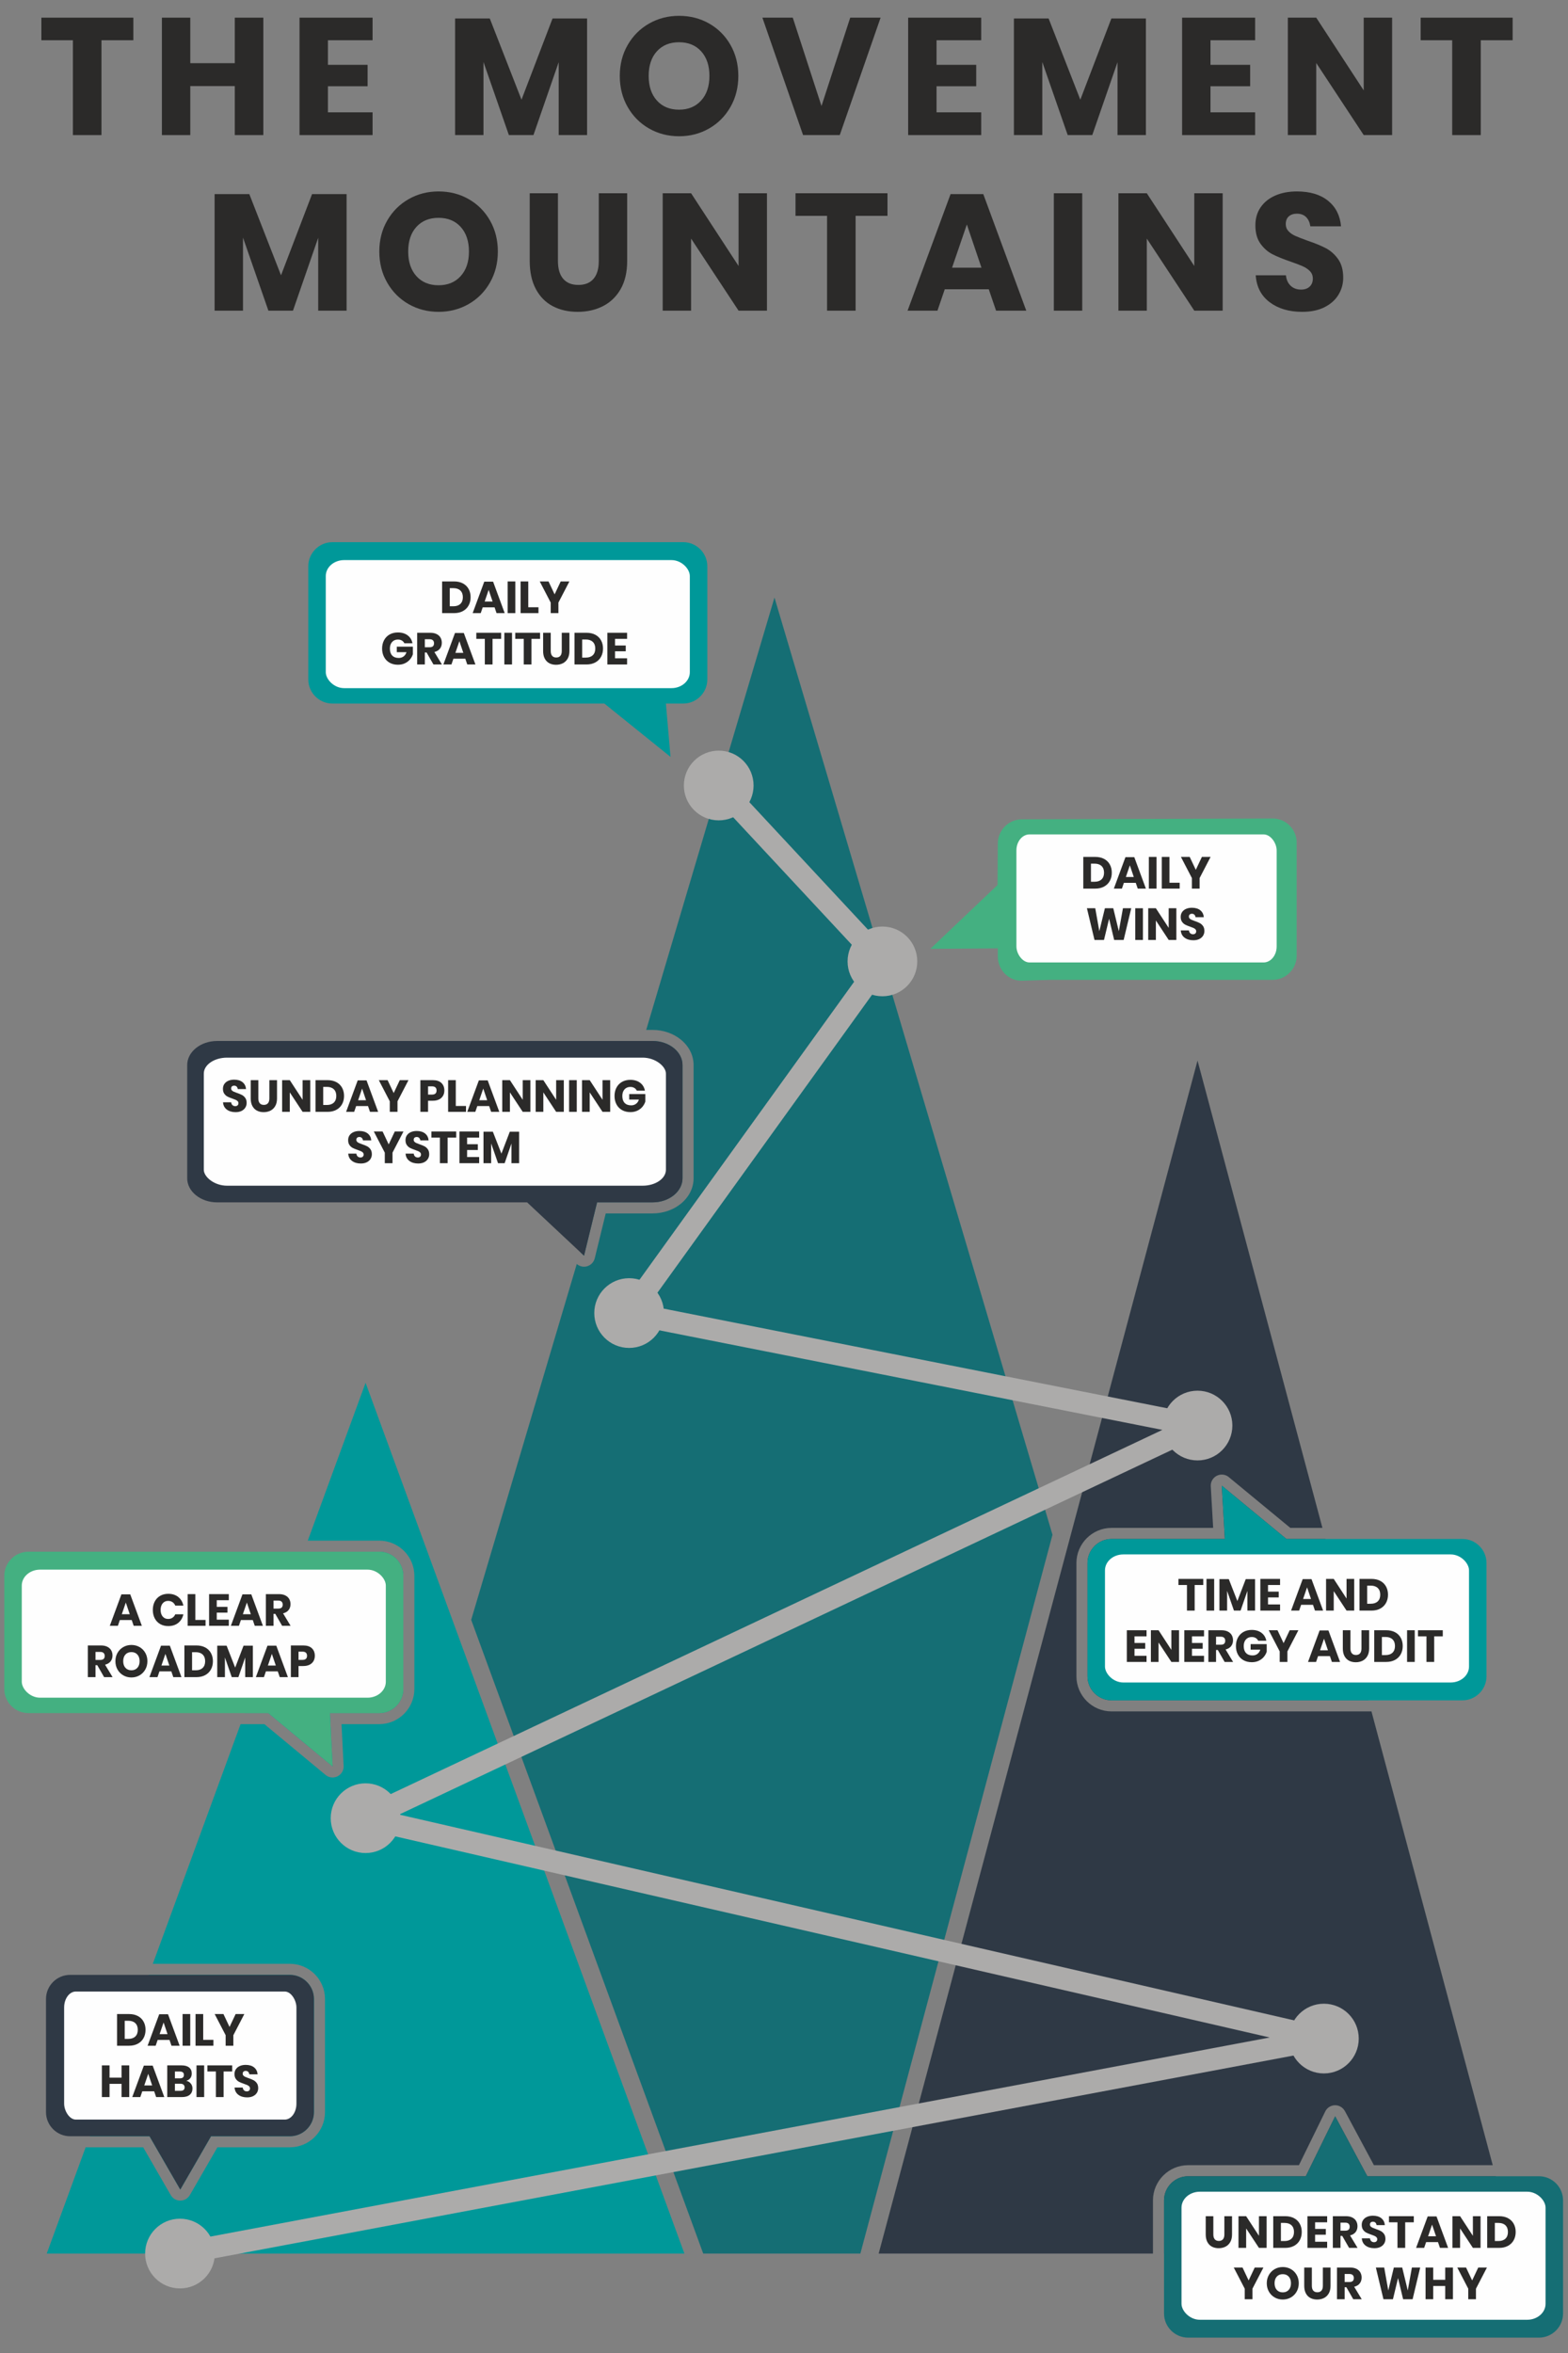<?xml version="1.0" encoding="UTF-8"?>
<!DOCTYPE svg PUBLIC "-//W3C//DTD SVG 1.1//EN" "http://www.w3.org/Graphics/SVG/1.1/DTD/svg11.dtd">
<!-- Creator: CorelDRAW 2020 (64-Bit) -->
<svg xmlns="http://www.w3.org/2000/svg" xml:space="preserve" width="250mm" height="375mm" version="1.1" style="shape-rendering:geometricPrecision; text-rendering:geometricPrecision; image-rendering:optimizeQuality; fill-rule:evenodd; clip-rule:evenodd"
viewBox="0 0 25000 37500"
 xmlns:xlink="http://www.w3.org/1999/xlink"
 xmlns:xodm="http://www.corel.com/coreldraw/odm/2003">
 <rect x="0" y="0" width="25000" height="37500" fill="#808080" stroke="none"/>
 <defs>
  <style type="text/css">
   <![CDATA[
    .str0 {stroke:#ACABAA;stroke-width:352.78;stroke-linecap:round;stroke-linejoin:round;stroke-miterlimit:22.926}
    .fil6 {fill:none}
    .fil4 {fill:#FEFEFE}
    .fil7 {fill:#ACABAA}
    .fil0 {fill:#2B2A29;fill-rule:nonzero}
    .fil2 {fill:#009899;fill-rule:nonzero}
    .fil1 {fill:#156E74;fill-rule:nonzero}
    .fil3 {fill:#2F3945;fill-rule:nonzero}
    .fil5 {fill:#44B081;fill-rule:nonzero}
   ]]>
  </style>
 </defs>
 <g id="Layer_x0020_1">
  <g id="_2202187036496">
   <polygon class="fil0" points="2126.05,281.5 2126.05,641.49 1617.83,641.49 1617.83,2152.92 1162.55,2152.92 1162.55,641.49 659.62,641.49 659.62,281.5 "/>
   <polygon id="1" class="fil0" points="4198.64,281.5 4198.64,2152.92 3743.36,2152.92 3743.36,1372.06 3033.97,1372.06 3033.97,2152.92 2581.33,2152.92 2581.33,281.5 3033.97,281.5 3033.97,1006.77 3743.36,1006.77 3743.36,281.5 "/>
   <polygon id="2" class="fil0" points="5228.33,641.49 5228.33,1033.24 5860.96,1033.24 5860.96,1374.7 5228.33,1374.7 5228.33,1790.28 5940.37,1790.28 5940.37,2152.92 4775.69,2152.92 4775.69,281.5 5940.37,281.5 5940.37,641.49 "/>
   <polygon id="3" class="fil0" points="9360.28,294.73 9360.28,2152.92 8907.64,2152.92 8907.64,990.89 8505.3,2152.92 8113.55,2152.92 7708.56,988.24 7708.56,2152.92 7255.92,2152.92 7255.92,294.73 7809.14,294.73 8314.72,1589.11 8809.71,294.73 "/>
   <path id="4" class="fil0" d="M10826.71 252.38c176.47,0 336.61,41.03 480.43,123.09 143.82,82.05 257.2,195.87 340.14,341.46 82.94,145.58 124.41,310.14 124.41,493.66 0,183.53 -41.91,348.52 -125.74,494.99 -83.82,146.47 -197.64,260.73 -341.46,342.78 -143.82,82.06 -303.08,123.09 -477.78,123.09 -174.7,0 -333.96,-41.03 -477.78,-123.09 -143.82,-82.05 -257.64,-196.31 -341.46,-342.78 -83.82,-146.47 -125.73,-311.46 -125.73,-494.99 0,-183.52 41.91,-348.08 125.73,-493.66 83.82,-145.59 197.64,-259.41 341.46,-341.46 143.82,-82.06 303.08,-123.09 477.78,-123.09zm0 420.87c-148.23,0 -266.02,48.09 -353.37,144.26 -87.35,96.18 -131.03,227.2 -131.03,393.08 0,164.11 43.68,294.7 131.03,391.76 87.35,97.05 205.14,145.58 353.37,145.58 146.47,0 263.82,-48.53 352.05,-145.58 88.23,-97.06 132.35,-227.65 132.35,-391.76 0,-164.11 -43.68,-294.7 -131.03,-391.75 -87.35,-97.06 -205.14,-145.59 -353.37,-145.59z"/>
   <polygon id="5" class="fil0" points="12639.91,281.5 13097.83,1689.7 13555.76,281.5 14040.16,281.5 13389,2152.92 12804.02,2152.92 12155.51,281.5 "/>
   <polygon id="6" class="fil0" points="14932.2,641.49 14932.2,1033.24 15564.83,1033.24 15564.83,1374.7 14932.2,1374.7 14932.2,1790.28 15644.24,1790.28 15644.24,2152.92 14479.56,2152.92 14479.56,281.5 15644.24,281.5 15644.24,641.49 "/>
   <polygon id="7" class="fil0" points="18270.05,294.73 18270.05,2152.92 17817.41,2152.92 17817.41,990.89 17415.07,2152.92 17023.32,2152.92 16618.33,988.24 16618.33,2152.92 16165.69,2152.92 16165.69,294.73 16718.91,294.73 17224.49,1589.11 17719.48,294.73 "/>
   <polygon id="8" class="fil0" points="19299.73,641.49 19299.73,1033.24 19932.36,1033.24 19932.36,1374.7 19299.73,1374.7 19299.73,1790.28 20011.77,1790.28 20011.77,2152.92 18847.09,2152.92 18847.09,281.5 20011.77,281.5 20011.77,641.49 "/>
   <polygon id="9" class="fil0" points="22195.53,2152.92 21742.9,2152.92 20985.86,1004.13 20985.86,2152.92 20533.22,2152.92 20533.22,281.5 20985.86,281.5 21742.9,1440.88 21742.9,281.5 22195.53,281.5 "/>
   <polygon id="10" class="fil0" points="24117.24,281.5 24117.24,641.49 23609.02,641.49 23609.02,2152.92 23153.74,2152.92 23153.74,641.49 22650.81,641.49 22650.81,281.5 "/>
   <polygon id="11" class="fil0" points="5526.11,3093.12 5526.11,4951.31 5073.47,4951.31 5073.47,3789.28 4671.13,4951.31 4279.38,4951.31 3874.39,3786.63 3874.39,4951.31 3421.75,4951.31 3421.75,3093.12 3974.97,3093.12 4480.55,4387.5 4975.54,3093.12 "/>
   <path id="12" class="fil0" d="M6992.54 3050.77c176.47,0 336.61,41.03 480.43,123.09 143.82,82.05 257.2,195.87 340.14,341.46 82.94,145.58 124.41,310.14 124.41,493.66 0,183.53 -41.91,348.52 -125.74,494.99 -83.82,146.47 -197.64,260.73 -341.46,342.78 -143.82,82.06 -303.08,123.09 -477.78,123.09 -174.7,0 -333.96,-41.03 -477.78,-123.09 -143.82,-82.05 -257.64,-196.31 -341.46,-342.78 -83.82,-146.47 -125.73,-311.46 -125.73,-494.99 0,-183.52 41.91,-348.08 125.73,-493.66 83.82,-145.59 197.64,-259.41 341.46,-341.46 143.82,-82.06 303.08,-123.09 477.78,-123.09zm0 420.87c-148.23,0 -266.02,48.09 -353.37,144.26 -87.35,96.18 -131.03,227.2 -131.03,393.08 0,164.11 43.68,294.7 131.03,391.76 87.35,97.05 205.14,145.58 353.37,145.58 146.47,0 263.82,-48.53 352.05,-145.58 88.23,-97.06 132.35,-227.65 132.35,-391.76 0,-164.11 -43.68,-294.7 -131.03,-391.75 -87.35,-97.06 -205.14,-145.59 -353.37,-145.59z"/>
   <path id="13" class="fil0" d="M8895.73 3079.89l0 1079.97c0,123.53 27.8,217.94 83.38,283.23 55.59,65.29 136.32,97.94 242.2,97.94 105.88,0 186.62,-32.65 242.2,-97.94 55.59,-65.29 83.38,-159.7 83.38,-283.23l0 -1079.97 452.64 0 0 1079.97c0,176.47 -34.41,325.14 -103.23,446.02 -68.83,120.88 -162.79,211.76 -281.91,272.64 -119.11,60.88 -253.67,91.32 -403.67,91.32 -149.99,0 -282.34,-30 -397.04,-90 -114.71,-60 -204.7,-150.88 -270,-272.64 -65.29,-121.76 -97.94,-270.87 -97.94,-447.34l0 -1079.97 449.99 0z"/>
   <polygon id="14" class="fil0" points="12228.29,4951.31 11775.66,4951.31 11018.62,3802.52 11018.62,4951.31 10565.98,4951.31 10565.98,3079.89 11018.62,3079.89 11775.66,4239.27 11775.66,3079.89 12228.29,3079.89 "/>
   <polygon id="15" class="fil0" points="14150,3079.89 14150,3439.88 13641.78,3439.88 13641.78,4951.31 13186.5,4951.31 13186.5,3439.88 12683.57,3439.88 12683.57,3079.89 "/>
   <path id="16" class="fil0" d="M15764.66 4609.85l-701.45 0 -116.47 341.46 -476.45 0 685.57 -1858.19 521.45 0 685.57 1858.19 -481.75 0 -116.47 -341.46zm-116.46 -344.11l-232.94 -688.22 -235.58 688.22 468.52 0z"/>
   <polygon id="17" class="fil0" points="17254.92,3079.89 17254.92,4951.31 16802.28,4951.31 16802.28,3079.89 "/>
   <polygon id="18" class="fil0" points="19494.27,4951.31 19041.64,4951.31 18284.6,3802.52 18284.6,4951.31 17831.96,4951.31 17831.96,3079.89 18284.6,3079.89 19041.64,4239.27 19041.64,3079.89 19494.27,3079.89 "/>
   <path id="19" class="fil0" d="M21415.98 4424.56c0,98.82 -25.14,189.7 -75.44,272.64 -50.29,82.94 -124.4,149.11 -222.34,198.52 -97.94,49.41 -216.62,74.12 -356.02,74.12 -210,0 -382.93,-51.18 -518.81,-153.53 -135.88,-102.35 -210,-245.28 -222.35,-428.81l481.75 0c7.06,70.59 32.21,126.17 75.44,166.76 43.24,40.59 98.38,60.88 165.44,60.88 58.23,0 104.11,-15.88 137.64,-47.64 33.53,-31.77 50.29,-74.12 50.29,-127.06 0,-47.64 -15.44,-87.35 -46.32,-119.11 -30.88,-31.77 -69.26,-57.8 -115.14,-78.09 -45.88,-20.29 -109.41,-44.56 -190.59,-72.79 -118.23,-40.59 -214.84,-79.85 -289.84,-117.79 -75,-37.94 -139.41,-94.41 -193.23,-169.41 -53.82,-75 -80.73,-172.5 -80.73,-292.49 0,-111.18 28.23,-207.35 84.7,-288.52 56.47,-81.18 134.55,-143.38 234.26,-186.62 99.7,-43.23 213.96,-64.85 342.78,-64.85 208.23,0 373.67,49.41 496.31,148.23 122.65,98.82 191.91,234.7 207.79,407.64l-489.69 0c-8.82,-61.76 -31.32,-110.73 -67.5,-146.91 -36.17,-36.17 -85.14,-54.26 -146.91,-54.26 -52.94,0 -95.73,14.12 -128.38,42.35 -32.64,28.23 -48.97,69.7 -48.97,124.41 0,44.11 14.56,81.61 43.68,112.5 29.12,30.88 65.73,56.02 109.85,75.43 44.12,19.42 107.64,44.12 190.58,74.12 120,40.59 217.94,80.73 293.82,120.44 75.88,39.7 141.17,97.5 195.88,173.38 54.7,75.88 82.05,174.7 82.05,296.46z"/>
   <path class="fil1" d="M7512.63 25815.64l1683.36 -5671.71c70.91,62.31 178.99,57.44 243.93,-11.98 21.46,-22.94 35.57,-50.11 42.43,-78.62l0.29 0.07 174.94 -714.94 748.18 0c171.96,0 330.22,-58.22 446.6,-151.98 127.14,-102.42 206.06,-246.71 206.06,-408.1l0 -1804.41c0,-161.39 -78.92,-305.68 -206.06,-408.1 -116.38,-93.76 -274.64,-151.98 -446.6,-151.98l-102.7 0 2045.2 -6890.86 4432.65 14936.43 -3043.74 11383.13 -19.46 72.76 -2505.57 0 -3699.51 -10099.71zm1739.16 -5859.73l998.92 -3365.63 155.05 0c261.95,0 476.27,172.67 476.27,383.69l0 1804.41c0,211.02 -214.32,383.69 -476.27,383.69l-886.02 0 -207.98 849.99 -59.97 -56.15z"/>
   <path class="fil2" d="M744.83 35915.35l620.35 -1693.38 917.6 0 439.32 761.11c48.33,84.09 155.69,113.09 239.78,64.76 27.77,-15.96 49.53,-38.36 64.48,-64.23l0.28 0.16 439.9 -761.8 1155.14 0c154.19,0 294.26,-62.97 395.68,-164.39 101.43,-101.42 164.39,-241.5 164.39,-395.69l0 -1804.41c0,-154.19 -62.97,-294.26 -164.39,-395.68 -101.43,-101.43 -241.5,-164.4 -395.68,-164.4l-2185.13 0 1399.16 -3819.32 379.65 0 975.29 809.34c74.96,62.02 186.03,51.53 248.05,-23.43 31.46,-38.03 44.25,-85.35 39.44,-130.85l-33.01 -655.06 601.49 0c154.19,0 294.26,-62.97 395.68,-164.39 101.43,-101.42 164.39,-241.5 164.39,-395.69l0 -1804.41c0,-154.19 -62.96,-294.27 -164.39,-395.69 -101.42,-101.42 -241.49,-164.39 -395.68,-164.39l-1139.54 0 921.61 -2515.74 5083.34 13877.58 -10167.2 0zm3155.49 -8613.66l942.14 -2571.79 1204.16 0c211.03,0 383.68,172.67 383.68,383.69l0 1804.41c0,211.02 -172.65,383.69 -383.68,383.69l-786.49 0 42.83 849.99 -1024.27 -849.99 -378.37 0zm-2470.53 6743.89l942.14 -2571.79 2249.75 0c211,0 383.68,172.67 383.68,383.69l0 1804.41c0,211.02 -172.65,383.69 -383.68,383.69l-1256.49 0 -490.82 849.99 -490.62 -849.99 -953.96 0z"/>
   <path class="fil3" d="M14009.47 35915.35l5083.86 -19012.87 1991.26 7447.77 -511.79 0 -974.23 -803.69c-33.65,-30.64 -79.09,-48.3 -128.12,-45.61 -97.03,5.32 -171.37,88.32 -166.05,185.35l38.21 663.95 -1620.24 0c-154.19,0 -294.26,62.97 -395.68,164.39 -101.42,101.44 -164.39,241.5 -164.39,395.69l0 1804.41c0,154.19 62.97,294.26 164.39,395.69 101.42,101.42 241.49,164.39 395.68,164.39l4144.14 0 1933.56 7231.96 -1894.49 0 -462.97 -862.8 -0.33 0.18c-16.79,-31.3 -43.19,-57.81 -77.53,-74.6 -87.14,-42.61 -192.35,-6.52 -234.96,80.62l-419.92 856.6 -1767.04 0c-154.19,0 -294.24,62.97 -395.68,164.39 -101.42,101.44 -164.39,241.52 -164.39,395.69l0 848.49 -4373.29 0zm9837.76 -1232.18l329.44 1232.18 -5617.52 0 0 -848.49c0,-211 172.66,-383.69 383.68,-383.69l1876.19 0 468.56 -955.82 512.88 955.82 2046.77 0zm-2715.48 -10156.53l687.6 2571.79 -4096.98 0c-211.02,0 -383.68,-172.67 -383.68,-383.69l0 -1804.41c0,-211.01 172.66,-383.69 383.68,-383.69l1806.65 0 -48.92 -849.99 1030.36 849.99 621.29 0z"/>
   <path class="fil3" d="M2383.75 34045.58l490.62 849.99 490.82 -849.99 1256.49 0c211.03,0 383.68,-172.67 383.68,-383.69l0 -1804.41c0,-211.02 -172.68,-383.69 -383.68,-383.69l-3504.58 0c-210.99,0 -383.68,172.7 -383.68,383.69l0 1804.41c0,211.01 172.66,383.69 383.68,383.69l1266.65 0z"/>
   <rect class="fil4" x="1022.56" y="31739.21" width="3703.65" height="2040.96" rx="186.58" ry="254.35"/>
   <path class="fil0" d="M2320.44 32349.54c0,49.53 -10.6,93.46 -31.79,131.8 -21.19,38.33 -51.67,68.21 -91.44,89.64 -39.76,21.43 -86.55,32.15 -140.37,32.15l-190.72 0 0 -505.04 190.72 0c54.29,0 101.2,10.48 140.73,31.43 39.53,20.96 69.89,50.48 91.08,88.58 21.19,38.1 31.79,81.91 31.79,131.44zm-274.31 144.3c47.62,0 84.65,-12.62 111.08,-37.86 26.43,-25.24 39.65,-60.72 39.65,-106.44 0,-45.72 -13.22,-81.2 -39.65,-106.44 -26.43,-25.24 -63.46,-37.86 -111.08,-37.86l-57.86 0 0 288.6 57.86 0z"/>
   <path id="1" class="fil0" d="M2702.61 32510.98l-189.3 0 -31.43 92.15 -128.59 0 185.02 -501.47 140.72 0 185.02 501.47 -130.01 0 -31.43 -92.15zm-31.43 -92.86l-62.87 -185.73 -63.57 185.73 126.44 0z"/>
   <polygon id="2" class="fil0" points="3033.35,32098.09 3033.35,32603.13 2911.2,32603.13 2911.2,32098.09 "/>
   <polygon id="3" class="fil0" points="3239.79,32509.55 3402.66,32509.55 3402.66,32603.13 3117.64,32603.13 3117.64,32098.09 3239.79,32098.09 "/>
   <polygon id="4" class="fil0" points="3895.55,32098.09 3720.53,32435.26 3720.53,32603.13 3597.67,32603.13 3597.67,32435.26 3422.65,32098.09 3562.67,32098.09 3659.82,32303.82 3756.97,32098.09 "/>
   <polygon id="5" class="fil0" points="2060.77,32916.23 2060.77,33421.27 1937.9,33421.27 1937.9,33210.54 1746.46,33210.54 1746.46,33421.27 1624.31,33421.27 1624.31,32916.23 1746.46,32916.23 1746.46,33111.96 1937.9,33111.96 1937.9,32916.23 "/>
   <path id="6" class="fil0" d="M2457.94 33329.12l-189.3 0 -31.43 92.15 -128.59 0 185.02 -501.47 140.72 0 185.02 501.47 -130.01 0 -31.43 -92.15zm-31.43 -92.86l-62.87 -185.73 -63.57 185.73 126.44 0z"/>
   <path id="7" class="fil0" d="M2969.41 33161.25c30.47,7.14 54.64,21.91 72.5,44.29 17.86,22.38 26.79,48.34 26.79,77.86 0,43.34 -14.41,77.15 -43.22,101.44 -28.81,24.29 -70.12,36.43 -123.94,36.43l-235.01 0 0 -505.04 229.3 0c51.43,0 91.2,11.19 119.29,33.58 28.1,22.38 42.15,54.29 42.15,95.72 0,30.48 -8.1,55.83 -24.29,76.07 -16.19,20.24 -37.38,33.46 -63.57,39.65zm-180.73 -38.57l80 0c42.39,0 63.58,-18.1 63.58,-54.29 0,-36.2 -21.67,-54.29 -65,-54.29l-78.58 0 0 108.58zm87.15 199.3c45.24,0 67.86,-18.58 67.86,-55.72 0,-18.1 -5.95,-32.27 -17.86,-42.51 -11.9,-10.23 -28.81,-15.35 -50.72,-15.35l-86.43 0 0 113.58 87.15 0z"/>
   <polygon id="8" class="fil0" points="3255.14,32916.23 3255.14,33421.27 3132.99,33421.27 3132.99,32916.23 "/>
   <polygon id="9" class="fil0" points="3702.31,32916.23 3702.31,33013.38 3565.16,33013.38 3565.16,33421.27 3442.29,33421.27 3442.29,33013.38 3306.57,33013.38 3306.57,32916.23 "/>
   <path id="10" class="fil0" d="M4116.63 33279.12c0,26.67 -6.79,51.19 -20.36,73.57 -13.57,22.39 -33.57,40.24 -60,53.58 -26.43,13.33 -58.46,20 -96.08,20 -56.67,0 -103.34,-13.81 -140.01,-41.43 -36.67,-27.62 -56.67,-66.2 -60.01,-115.72l130.01 0c1.91,19.04 8.69,34.05 20.36,45 11.67,10.95 26.55,16.43 44.65,16.43 15.71,0 28.1,-4.29 37.14,-12.86 9.05,-8.57 13.58,-20 13.58,-34.29 0,-12.86 -4.17,-23.57 -12.5,-32.14 -8.34,-8.58 -18.7,-15.6 -31.08,-21.08 -12.38,-5.47 -29.52,-12.02 -51.43,-19.64 -31.91,-10.95 -57.98,-21.55 -78.22,-31.79 -20.24,-10.24 -37.62,-25.48 -52.15,-45.72 -14.52,-20.24 -21.79,-46.55 -21.79,-78.93 0,-30 7.62,-55.96 22.86,-77.86 15.24,-21.91 36.32,-38.7 63.22,-50.36 26.91,-11.67 57.75,-17.51 92.51,-17.51 56.19,0 100.84,13.34 133.94,40.01 33.1,26.67 51.79,63.34 56.07,110.01l-132.15 0c-2.38,-16.67 -8.45,-29.89 -18.21,-39.65 -9.77,-9.76 -22.98,-14.64 -39.65,-14.64 -14.29,0 -25.84,3.81 -34.65,11.42 -8.81,7.62 -13.21,18.82 -13.21,33.58 0,11.9 3.93,22.02 11.79,30.36 7.85,8.33 17.74,15.12 29.64,20.36 11.91,5.24 29.05,11.9 51.43,20 32.39,10.95 58.82,21.79 79.3,32.5 20.47,10.72 38.09,26.31 52.86,46.79 14.76,20.48 22.14,47.15 22.14,80.01z"/>
   <path class="fil1" d="M20819.02 34683.17l468.56 -955.82 512.88 955.82 2736.95 0c211.03,0 383.68,172.68 383.68,383.69l0 1804.41c0,211.02 -172.65,383.69 -383.68,383.69l-5594.58 0c-211.02,0 -383.68,-172.67 -383.68,-383.69l0 -1804.41c0,-211 172.66,-383.69 383.68,-383.69l1876.19 0z"/>
   <rect class="fil4" x="18837.96" y="34929.5" width="5804.31" height="2040.96" rx="292.41" ry="254.35"/>
   <path class="fil0" d="M19345.46 35319.81l0 291.45c0,33.34 7.5,58.82 22.5,76.44 15,17.62 36.79,26.43 65.36,26.43 28.57,0 50.36,-8.81 65.36,-26.43 15,-17.62 22.5,-43.1 22.5,-76.44l0 -291.45 122.16 0 0 291.45c0,47.63 -9.29,87.75 -27.86,120.37 -18.58,32.62 -43.93,57.15 -76.08,73.58 -32.15,16.43 -68.46,24.64 -108.94,24.64 -40.48,0 -76.19,-8.1 -107.15,-24.29 -30.95,-16.19 -55.24,-40.71 -72.86,-73.57 -17.62,-32.86 -26.43,-73.1 -26.43,-120.73l0 -291.45 121.44 0z"/>
   <polygon id="1" class="fil0" points="20194.8,35824.85 20072.65,35824.85 19868.35,35514.83 19868.35,35824.85 19746.2,35824.85 19746.2,35319.81 19868.35,35319.81 20072.65,35632.69 20072.65,35319.81 20194.8,35319.81 "/>
   <path id="2" class="fil0" d="M20754.85 35571.26c0,49.53 -10.6,93.46 -31.79,131.8 -21.19,38.33 -51.67,68.21 -91.44,89.64 -39.76,21.43 -86.55,32.15 -140.37,32.15l-190.72 0 0 -505.04 190.72 0c54.29,0 101.2,10.48 140.73,31.43 39.53,20.96 69.89,50.48 91.08,88.58 21.19,38.1 31.79,81.91 31.79,131.44zm-274.31 144.3c47.62,0 84.65,-12.62 111.08,-37.86 26.43,-25.24 39.65,-60.72 39.65,-106.44 0,-45.72 -13.22,-81.2 -39.65,-106.44 -26.43,-25.24 -63.46,-37.86 -111.08,-37.86l-57.86 0 0 288.6 57.86 0z"/>
   <polygon id="3" class="fil0" points="20967.72,35416.96 20967.72,35522.68 21138.45,35522.68 21138.45,35614.83 20967.72,35614.83 20967.72,35726.99 21159.88,35726.99 21159.88,35824.85 20845.57,35824.85 20845.57,35319.81 21159.88,35319.81 21159.88,35416.96 "/>
   <path id="4" class="fil0" d="M21509.9 35824.85l-109.29 -190.73 -27.86 0 0 190.73 -122.15 0 0 -505.04 208.58 0c40.01,0 73.82,6.91 101.44,20.72 27.62,13.81 48.34,32.74 62.15,56.79 13.81,24.05 20.71,51.55 20.71,82.5 0,36.67 -10.12,67.87 -30.36,93.58 -20.24,25.72 -49.64,43.34 -88.22,52.86l120.01 198.59 -135.01 0zm-137.15 -274.31l75.72 0c24.29,0 42.14,-5.35 53.57,-16.07 11.43,-10.71 17.15,-26.55 17.15,-47.5 0,-20 -5.84,-35.72 -17.5,-47.15 -11.67,-11.43 -29.41,-17.14 -53.22,-17.14l-75.72 0 0 127.86z"/>
   <path id="5" class="fil0" d="M22089.23 35682.7c0,26.67 -6.79,51.19 -20.36,73.57 -13.57,22.39 -33.57,40.24 -60,53.58 -26.43,13.33 -58.46,20 -96.08,20 -56.67,0 -103.34,-13.81 -140.01,-41.43 -36.67,-27.62 -56.67,-66.2 -60.01,-115.72l130.01 0c1.91,19.04 8.69,34.05 20.36,45 11.67,10.95 26.55,16.43 44.65,16.43 15.71,0 28.1,-4.29 37.14,-12.86 9.05,-8.57 13.58,-20 13.58,-34.29 0,-12.86 -4.17,-23.57 -12.5,-32.14 -8.34,-8.58 -18.7,-15.6 -31.08,-21.08 -12.38,-5.47 -29.52,-12.02 -51.43,-19.64 -31.91,-10.95 -57.98,-21.55 -78.22,-31.79 -20.24,-10.24 -37.62,-25.48 -52.15,-45.72 -14.52,-20.24 -21.79,-46.55 -21.79,-78.93 0,-30 7.62,-55.96 22.86,-77.86 15.24,-21.91 36.32,-38.7 63.22,-50.36 26.91,-11.67 57.75,-17.51 92.51,-17.51 56.19,0 100.84,13.34 133.94,40.01 33.1,26.67 51.79,63.34 56.07,110.01l-132.15 0c-2.38,-16.67 -8.45,-29.89 -18.21,-39.65 -9.77,-9.76 -22.98,-14.64 -39.65,-14.64 -14.29,0 -25.84,3.81 -34.65,11.42 -8.81,7.62 -13.21,18.82 -13.21,33.58 0,11.9 3.93,22.02 11.79,30.36 7.85,8.33 17.74,15.12 29.64,20.36 11.91,5.24 29.05,11.9 51.43,20 32.39,10.95 58.82,21.79 79.3,32.5 20.47,10.72 38.09,26.31 52.86,46.79 14.76,20.48 22.14,47.15 22.14,80.01z"/>
   <polygon id="6" class="fil0" points="22541.41,35319.81 22541.41,35416.96 22404.26,35416.96 22404.26,35824.85 22281.39,35824.85 22281.39,35416.96 22145.67,35416.96 22145.67,35319.81 "/>
   <path id="7" class="fil0" d="M22927.16 35732.7l-189.3 0 -31.43 92.15 -128.59 0 185.02 -501.47 140.72 0 185.02 501.47 -130.01 0 -31.43 -92.15zm-31.43 -92.86l-62.87 -185.73 -63.57 185.73 126.44 0z"/>
   <polygon id="8" class="fil0" points="23605.78,35824.85 23483.63,35824.85 23279.33,35514.83 23279.33,35824.85 23157.18,35824.85 23157.18,35319.81 23279.33,35319.81 23483.63,35632.69 23483.63,35319.81 23605.78,35319.81 "/>
   <path id="9" class="fil0" d="M24165.83 35571.26c0,49.53 -10.6,93.46 -31.79,131.8 -21.19,38.33 -51.67,68.21 -91.44,89.64 -39.76,21.43 -86.55,32.15 -140.37,32.15l-190.72 0 0 -505.04 190.72 0c54.29,0 101.2,10.48 140.73,31.43 39.53,20.96 69.89,50.48 91.08,88.58 21.19,38.1 31.79,81.91 31.79,131.44zm-274.31 144.3c47.62,0 84.65,-12.62 111.08,-37.86 26.43,-25.24 39.65,-60.72 39.65,-106.44 0,-45.72 -13.22,-81.2 -39.65,-106.44 -26.43,-25.24 -63.46,-37.86 -111.08,-37.86l-57.86 0 0 288.6 57.86 0z"/>
   <polygon id="10" class="fil0" points="20143.74,36137.95 19968.72,36475.12 19968.72,36642.99 19845.86,36642.99 19845.86,36475.12 19670.84,36137.95 19810.86,36137.95 19908.01,36343.68 20005.16,36137.95 "/>
   <path id="11" class="fil0" d="M20452.33 36130.09c47.63,0 90.84,11.08 129.66,33.22 38.81,22.15 69.41,52.86 91.79,92.15 22.38,39.29 33.57,83.7 33.57,133.22 0,49.53 -11.31,94.06 -33.93,133.59 -22.62,39.52 -53.33,70.36 -92.15,92.5 -38.81,22.15 -81.79,33.22 -128.94,33.22 -47.14,0 -90.12,-11.07 -128.93,-33.22 -38.82,-22.14 -69.53,-52.98 -92.15,-92.5 -22.62,-39.53 -33.94,-84.06 -33.94,-133.59 0,-49.52 11.32,-93.93 33.94,-133.22 22.62,-39.29 53.33,-70 92.15,-92.15 38.81,-22.14 81.79,-33.22 128.93,-33.22zm0 113.58c-40,0 -71.79,12.98 -95.36,38.94 -23.57,25.95 -35.36,61.31 -35.36,106.07 0,44.29 11.79,79.53 35.36,105.73 23.57,26.19 55.36,39.29 95.36,39.29 39.53,0 71.2,-13.1 95.01,-39.29 23.81,-26.2 35.72,-61.44 35.72,-105.73 0,-44.28 -11.79,-79.52 -35.36,-105.72 -23.57,-26.19 -55.36,-39.29 -95.37,-39.29z"/>
   <path id="12" class="fil0" d="M20915.94 36137.95l0 291.45c0,33.34 7.5,58.82 22.5,76.44 15,17.62 36.79,26.43 65.36,26.43 28.57,0 50.36,-8.81 65.36,-26.43 15,-17.62 22.5,-43.1 22.5,-76.44l0 -291.45 122.16 0 0 291.45c0,47.63 -9.29,87.75 -27.86,120.37 -18.58,32.62 -43.93,57.15 -76.08,73.58 -32.15,16.43 -68.46,24.64 -108.94,24.64 -40.48,0 -76.19,-8.1 -107.15,-24.29 -30.95,-16.19 -55.24,-40.71 -72.86,-73.57 -17.62,-32.86 -26.43,-73.1 -26.43,-120.73l0 -291.45 121.44 0z"/>
   <path id="13" class="fil0" d="M21575.98 36642.99l-109.29 -190.73 -27.86 0 0 190.73 -122.15 0 0 -505.04 208.58 0c40.01,0 73.82,6.91 101.44,20.72 27.62,13.81 48.34,32.74 62.15,56.79 13.81,24.05 20.71,51.55 20.71,82.5 0,36.67 -10.12,67.87 -30.36,93.58 -20.24,25.72 -49.64,43.34 -88.22,52.86l120.01 198.59 -135.01 0zm-137.15 -274.31l75.72 0c24.29,0 42.14,-5.35 53.57,-16.07 11.43,-10.71 17.15,-26.55 17.15,-47.5 0,-20 -5.84,-35.72 -17.5,-47.15 -11.67,-11.43 -29.41,-17.14 -53.22,-17.14l-75.72 0 0 127.86z"/>
   <polygon id="14" class="fil0" points="22643.21,36137.95 22522.48,36642.99 22371.04,36642.99 22290.32,36305.11 22208.89,36642.99 22057.45,36642.99 21936.72,36137.95 22069.59,36137.95 22134.6,36503.69 22223.17,36137.95 22356.76,36137.95 22445.33,36503.69 22511.05,36137.95 "/>
   <polygon id="15" class="fil0" points="23165.39,36137.95 23165.39,36642.99 23042.52,36642.99 23042.52,36432.26 22851.08,36432.26 22851.08,36642.99 22728.93,36642.99 22728.93,36137.95 22851.08,36137.95 22851.08,36333.68 23042.52,36333.68 23042.52,36137.95 "/>
   <polygon id="16" class="fil0" points="23707.57,36137.95 23532.55,36475.12 23532.55,36642.99 23409.69,36642.99 23409.69,36475.12 23234.67,36137.95 23374.69,36137.95 23471.84,36343.68 23568.99,36137.95 "/>
   <path class="fil5" d="M4278.69 27301.69l1024.27 849.99 -42.83 -849.99 786.49 0c211.03,0 383.68,-172.67 383.68,-383.69l0 -1804.41c0,-211.02 -172.65,-383.69 -383.68,-383.69l-5594.58 0c-211.02,0 -383.68,172.67 -383.68,383.69l0 1804.41c0,211.01 172.66,383.69 383.68,383.69l3826.65 0z"/>
   <rect class="fil4" x="347.17" y="25015.4" width="5804.31" height="2040.96" rx="292.41" ry="254.35"/>
   <path class="fil0" d="M2100.12 25818.6l-189.3 0 -31.43 92.15 -128.59 0 185.02 -501.47 140.72 0 185.02 501.47 -130.01 0 -31.43 -92.15zm-31.43 -92.86l-62.87 -185.73 -63.57 185.73 126.44 0z"/>
   <path id="1" class="fil0" d="M2682.31 25400.71c64.29,0 117.51,16.91 159.65,50.72 42.15,33.81 69.41,79.53 81.79,137.15l-129.29 0c-9.53,-23.33 -24.17,-41.67 -43.93,-55 -19.77,-13.34 -43.22,-20 -70.37,-20 -35.71,0 -64.52,13.09 -86.43,39.29 -21.91,26.19 -32.86,61.19 -32.86,105 0,43.82 10.95,78.7 32.86,104.65 21.91,25.96 50.72,38.94 86.43,38.94 27.15,0 50.6,-6.67 70.37,-20.01 19.76,-13.33 34.4,-31.43 43.93,-54.29l129.29 0c-12.38,57.15 -39.64,102.75 -81.79,136.8 -42.14,34.05 -95.36,51.08 -159.65,51.08 -49.05,0 -92.15,-10.84 -129.3,-32.51 -37.14,-21.66 -65.84,-52.02 -86.08,-91.07 -20.24,-39.06 -30.36,-83.58 -30.36,-133.59 0,-50 10.12,-94.53 30.36,-133.58 20.24,-39.05 48.94,-69.41 86.08,-91.08 37.15,-21.66 80.25,-32.5 129.3,-32.5z"/>
   <polygon id="2" class="fil0" points="3114.49,25817.17 3277.36,25817.17 3277.36,25910.75 2992.34,25910.75 2992.34,25405.71 3114.49,25405.71 "/>
   <polygon id="3" class="fil0" points="3455.94,25502.86 3455.94,25608.58 3626.67,25608.58 3626.67,25700.73 3455.94,25700.73 3455.94,25812.89 3648.1,25812.89 3648.1,25910.75 3333.79,25910.75 3333.79,25405.71 3648.1,25405.71 3648.1,25502.86 "/>
   <path id="4" class="fil0" d="M4030.27 25818.6l-189.3 0 -31.43 92.15 -128.59 0 185.02 -501.47 140.72 0 185.02 501.47 -130.01 0 -31.43 -92.15zm-31.43 -92.86l-62.87 -185.73 -63.57 185.73 126.44 0z"/>
   <path id="5" class="fil0" d="M4498.16 25910.75l-109.29 -190.73 -27.86 0 0 190.73 -122.15 0 0 -505.04 208.58 0c40.01,0 73.82,6.91 101.44,20.72 27.62,13.81 48.34,32.74 62.15,56.79 13.81,24.05 20.71,51.55 20.71,82.5 0,36.67 -10.12,67.87 -30.36,93.58 -20.24,25.72 -49.64,43.34 -88.22,52.86l120.01 198.59 -135.01 0zm-137.15 -274.31l75.72 0c24.29,0 42.14,-5.35 53.57,-16.07 11.43,-10.71 17.15,-26.55 17.15,-47.5 0,-20 -5.84,-35.72 -17.5,-47.15 -11.67,-11.43 -29.41,-17.14 -53.22,-17.14l-75.72 0 0 127.86z"/>
   <path id="6" class="fil0" d="M1660.08 26728.89l-109.29 -190.73 -27.86 0 0 190.73 -122.15 0 0 -505.04 208.58 0c40.01,0 73.82,6.91 101.44,20.72 27.62,13.81 48.34,32.74 62.15,56.79 13.81,24.05 20.71,51.55 20.71,82.5 0,36.67 -10.12,67.87 -30.36,93.58 -20.24,25.72 -49.64,43.34 -88.22,52.86l120.01 198.59 -135.01 0zm-137.15 -274.31l75.72 0c24.29,0 42.14,-5.35 53.57,-16.07 11.43,-10.71 17.15,-26.55 17.15,-47.5 0,-20 -5.84,-35.72 -17.5,-47.15 -11.67,-11.43 -29.41,-17.14 -53.22,-17.14l-75.72 0 0 127.86z"/>
   <path id="7" class="fil0" d="M2095.11 26215.99c47.63,0 90.84,11.08 129.66,33.22 38.81,22.15 69.41,52.86 91.79,92.15 22.38,39.29 33.57,83.7 33.57,133.22 0,49.53 -11.31,94.06 -33.93,133.59 -22.62,39.52 -53.33,70.36 -92.15,92.5 -38.81,22.15 -81.79,33.22 -128.94,33.22 -47.14,0 -90.12,-11.07 -128.93,-33.22 -38.82,-22.14 -69.53,-52.98 -92.15,-92.5 -22.62,-39.53 -33.94,-84.06 -33.94,-133.59 0,-49.52 11.32,-93.93 33.94,-133.22 22.62,-39.29 53.33,-70 92.15,-92.15 38.81,-22.14 81.79,-33.22 128.93,-33.22zm0 113.58c-40,0 -71.79,12.98 -95.36,38.94 -23.57,25.95 -35.36,61.31 -35.36,106.07 0,44.29 11.79,79.53 35.36,105.73 23.57,26.19 55.36,39.29 95.36,39.29 39.53,0 71.2,-13.1 95.01,-39.29 23.81,-26.2 35.72,-61.44 35.72,-105.73 0,-44.28 -11.79,-79.52 -35.36,-105.72 -23.57,-26.19 -55.36,-39.29 -95.37,-39.29z"/>
   <path id="8" class="fil0" d="M2731.59 26636.74l-189.3 0 -31.43 92.15 -128.59 0 185.02 -501.47 140.72 0 185.02 501.47 -130.01 0 -31.43 -92.15zm-31.43 -92.86l-62.87 -185.73 -63.57 185.73 126.44 0z"/>
   <path id="9" class="fil0" d="M3394.5 26475.3c0,49.53 -10.6,93.46 -31.79,131.8 -21.19,38.33 -51.67,68.21 -91.44,89.64 -39.76,21.43 -86.55,32.15 -140.37,32.15l-190.72 0 0 -505.04 190.72 0c54.29,0 101.2,10.48 140.73,31.43 39.53,20.96 69.89,50.48 91.08,88.58 21.19,38.1 31.79,81.91 31.79,131.44zm-274.31 144.3c47.62,0 84.65,-12.62 111.08,-37.86 26.43,-25.24 39.65,-60.72 39.65,-106.44 0,-45.72 -13.22,-81.2 -39.65,-106.44 -26.43,-25.24 -63.46,-37.86 -111.08,-37.86l-57.86 0 0 288.6 57.86 0z"/>
   <polygon id="10" class="fil0" points="4031.69,26227.42 4031.69,26728.89 3909.53,26728.89 3909.53,26415.29 3800.95,26728.89 3695.23,26728.89 3585.94,26414.58 3585.94,26728.89 3463.79,26728.89 3463.79,26227.42 3613.08,26227.42 3749.52,26576.74 3883.1,26227.42 "/>
   <path id="11" class="fil0" d="M4428.86 26636.74l-189.3 0 -31.43 92.15 -128.59 0 185.02 -501.47 140.72 0 185.02 501.47 -130.01 0 -31.43 -92.15zm-31.43 -92.86l-62.87 -185.73 -63.57 185.73 126.44 0z"/>
   <path id="12" class="fil0" d="M4759.6 26551.73l0 177.16 -122.15 0 0 -505.04 197.87 0c60,0 105.72,14.88 137.15,44.65 31.43,29.76 47.15,69.88 47.15,120.36 0,31.44 -7.03,59.41 -21.08,83.94 -14.04,24.52 -34.88,43.81 -62.5,57.86 -27.62,14.05 -61.19,21.07 -100.72,21.07l-75.72 0zm62.15 -97.86c49.05,0 73.57,-21.67 73.57,-65.01 0,-44.28 -24.52,-66.43 -73.57,-66.43l-62.15 0 0 131.44 62.15 0z"/>
   <path class="fil2" d="M19529.02 24526.64l-48.92 -849.99 1030.36 849.99 2806.49 0c211.03,0 383.68,172.67 383.68,383.69l0 1804.41c0,211.02 -172.65,383.69 -383.68,383.69l-5594.58 0c-211.02,0 -383.68,-172.67 -383.68,-383.69l0 -1804.41c0,-211.01 172.66,-383.69 383.68,-383.69l1806.65 0z"/>
   <rect class="fil4" x="17617.5" y="24772.97" width="5804.31" height="2040.96" rx="292.41" ry="254.35"/>
   <polygon class="fil0" points="19184.72,25163.28 19184.72,25260.43 19047.57,25260.43 19047.57,25668.32 18924.7,25668.32 18924.7,25260.43 18788.98,25260.43 18788.98,25163.28 "/>
   <polygon id="1" class="fil0" points="19358.31,25163.28 19358.31,25668.32 19236.16,25668.32 19236.16,25163.28 "/>
   <polygon id="2" class="fil0" points="20010.5,25166.85 20010.5,25668.32 19888.34,25668.32 19888.34,25354.72 19779.76,25668.32 19674.04,25668.32 19564.75,25354.01 19564.75,25668.32 19442.6,25668.32 19442.6,25166.85 19591.89,25166.85 19728.33,25516.17 19861.91,25166.85 "/>
   <polygon id="3" class="fil0" points="20216.94,25260.43 20216.94,25366.15 20387.67,25366.15 20387.67,25458.3 20216.94,25458.3 20216.94,25570.46 20409.1,25570.46 20409.1,25668.32 20094.79,25668.32 20094.79,25163.28 20409.1,25163.28 20409.1,25260.43 "/>
   <path id="4" class="fil0" d="M20934.14 25576.17l-189.3 0 -31.43 92.15 -128.59 0 185.02 -501.47 140.72 0 185.02 501.47 -130.01 0 -31.43 -92.15zm-31.43 -92.86l-62.87 -185.73 -63.57 185.73 126.44 0z"/>
   <polygon id="5" class="fil0" points="21591.33,25668.32 21469.18,25668.32 21264.88,25358.3 21264.88,25668.32 21142.73,25668.32 21142.73,25163.28 21264.88,25163.28 21469.18,25476.16 21469.18,25163.28 21591.33,25163.28 "/>
   <path id="6" class="fil0" d="M22129.95 25414.73c0,49.53 -10.6,93.46 -31.79,131.8 -21.19,38.33 -51.67,68.21 -91.44,89.64 -39.76,21.43 -86.55,32.15 -140.37,32.15l-190.72 0 0 -505.04 190.72 0c54.29,0 101.2,10.48 140.73,31.43 39.53,20.96 69.89,50.48 91.08,88.58 21.19,38.1 31.79,81.91 31.79,131.44zm-274.31 144.3c47.62,0 84.65,-12.62 111.08,-37.86 26.43,-25.24 39.65,-60.72 39.65,-106.44 0,-45.72 -13.22,-81.2 -39.65,-106.44 -26.43,-25.24 -63.46,-37.86 -111.08,-37.86l-57.86 0 0 288.6 57.86 0z"/>
   <polygon id="7" class="fil0" points="18088.21,26078.57 18088.21,26184.29 18258.94,26184.29 18258.94,26276.44 18088.21,26276.44 18088.21,26388.6 18280.37,26388.6 18280.37,26486.46 17966.06,26486.46 17966.06,25981.42 18280.37,25981.42 18280.37,26078.57 "/>
   <polygon id="8" class="fil0" points="18798.26,26486.46 18676.11,26486.46 18471.81,26176.44 18471.81,26486.46 18349.66,26486.46 18349.66,25981.42 18471.81,25981.42 18676.11,26294.3 18676.11,25981.42 18798.26,25981.42 "/>
   <polygon id="9" class="fil0" points="19004.71,26078.57 19004.71,26184.29 19175.44,26184.29 19175.44,26276.44 19004.71,26276.44 19004.71,26388.6 19196.87,26388.6 19196.87,26486.46 18882.56,26486.46 18882.56,25981.42 19196.87,25981.42 19196.87,26078.57 "/>
   <path id="10" class="fil0" d="M19525.46 26486.46l-109.29 -190.73 -27.86 0 0 190.73 -122.15 0 0 -505.04 208.58 0c40.01,0 73.82,6.91 101.44,20.72 27.62,13.81 48.34,32.74 62.15,56.79 13.81,24.05 20.71,51.55 20.71,82.5 0,36.67 -10.12,67.87 -30.36,93.58 -20.24,25.72 -49.64,43.34 -88.22,52.86l120.01 198.59 -135.01 0zm-137.15 -274.31l75.72 0c24.29,0 42.14,-5.35 53.57,-16.07 11.43,-10.71 17.15,-26.55 17.15,-47.5 0,-20 -5.84,-35.72 -17.5,-47.15 -11.67,-11.43 -29.41,-17.14 -53.22,-17.14l-75.72 0 0 127.86z"/>
   <path id="11" class="fil0" d="M19956.92 25976.42c63.34,0 115.49,15.48 156.44,46.43 40.96,30.96 66.44,72.87 76.44,125.73l-129.3 0c-8.57,-18.1 -21.67,-32.51 -39.29,-43.22 -17.62,-10.72 -38.81,-16.07 -63.57,-16.07 -38.58,0 -69.53,12.97 -92.87,38.93 -23.33,25.95 -35,61.07 -35,105.36 0,48.1 12.26,85.01 36.79,110.73 24.52,25.71 59.41,38.57 104.65,38.57 29.05,0 54.53,-7.98 76.43,-23.93 21.91,-15.95 37.39,-38.69 46.44,-68.22l-154.3 0 0 -87.86 256.45 0 0 120.72c-9.53,29.53 -24.77,56.91 -45.72,82.15 -20.96,25.24 -47.74,45.72 -80.36,61.43 -32.63,15.72 -69.89,23.58 -111.8,23.58 -50.95,0 -95.48,-10.84 -133.58,-32.51 -38.1,-21.66 -67.51,-52.02 -88.22,-91.07 -20.72,-39.06 -31.08,-83.58 -31.08,-133.59 0,-50 10.36,-94.53 31.08,-133.58 20.71,-39.05 50,-69.41 87.86,-91.08 37.86,-21.66 82.03,-32.5 132.51,-32.5z"/>
   <polygon id="12" class="fil0" points="20701.27,25981.42 20526.25,26318.59 20526.25,26486.46 20403.39,26486.46 20403.39,26318.59 20228.37,25981.42 20368.39,25981.42 20465.54,26187.15 20562.69,25981.42 "/>
   <path id="13" class="fil0" d="M21204.17 26394.31l-189.3 0 -31.43 92.15 -128.59 0 185.02 -501.47 140.72 0 185.02 501.47 -130.01 0 -31.43 -92.15zm-31.43 -92.86l-62.87 -185.73 -63.57 185.73 126.44 0z"/>
   <path id="14" class="fil0" d="M21531.34 25981.42l0 291.45c0,33.34 7.5,58.82 22.5,76.44 15,17.62 36.79,26.43 65.36,26.43 28.57,0 50.36,-8.81 65.36,-26.43 15,-17.62 22.5,-43.1 22.5,-76.44l0 -291.45 122.16 0 0 291.45c0,47.63 -9.29,87.75 -27.86,120.37 -18.58,32.62 -43.93,57.15 -76.08,73.58 -32.15,16.43 -68.46,24.64 -108.94,24.64 -40.48,0 -76.19,-8.1 -107.15,-24.29 -30.95,-16.19 -55.24,-40.71 -72.86,-73.57 -17.62,-32.86 -26.43,-73.1 -26.43,-120.73l0 -291.45 121.44 0z"/>
   <path id="15" class="fil0" d="M22364.97 26232.87c0,49.53 -10.6,93.46 -31.79,131.8 -21.19,38.33 -51.67,68.21 -91.44,89.64 -39.76,21.43 -86.55,32.15 -140.37,32.15l-190.72 0 0 -505.04 190.72 0c54.29,0 101.2,10.48 140.73,31.43 39.53,20.96 69.89,50.48 91.08,88.58 21.19,38.1 31.79,81.91 31.79,131.44zm-274.31 144.3c47.62,0 84.65,-12.62 111.08,-37.86 26.43,-25.24 39.65,-60.72 39.65,-106.44 0,-45.72 -13.22,-81.2 -39.65,-106.44 -26.43,-25.24 -63.46,-37.86 -111.08,-37.86l-57.86 0 0 288.6 57.86 0z"/>
   <polygon id="16" class="fil0" points="22556.41,25981.42 22556.41,26486.46 22434.26,26486.46 22434.26,25981.42 "/>
   <polygon id="17" class="fil0" points="23003.58,25981.42 23003.58,26078.57 22866.43,26078.57 22866.43,26486.46 22743.56,26486.46 22743.56,26078.57 22607.84,26078.57 22607.84,25981.42 "/>
   <path class="fil3" d="M8403.96 19162.07l907.8 849.99 207.98 -849.99 886.02 0c261.95,0 476.27,-172.67 476.27,-383.69l0 -1804.41c0,-211.02 -214.32,-383.69 -476.27,-383.69l-6944.74 0c-261.94,0 -476.27,172.67 -476.27,383.69l0 1804.41c0,210.99 214.33,383.69 476.27,383.69l4942.94 0z"/>
   <rect class="fil4" x="3249.36" y="16855.7" width="7368.05" height="2040.96" rx="371.19" ry="254.35"/>
   <path class="fil0" d="M3932.44 17577.47c0,26.67 -6.79,51.19 -20.36,73.57 -13.57,22.39 -33.57,40.24 -60,53.58 -26.43,13.33 -58.46,20 -96.08,20 -56.67,0 -103.34,-13.81 -140.01,-41.43 -36.67,-27.62 -56.67,-66.2 -60.01,-115.72l130.01 0c1.91,19.04 8.69,34.05 20.36,45 11.67,10.95 26.55,16.43 44.65,16.43 15.71,0 28.1,-4.29 37.14,-12.86 9.05,-8.57 13.58,-20 13.58,-34.29 0,-12.86 -4.17,-23.57 -12.5,-32.14 -8.34,-8.58 -18.7,-15.6 -31.08,-21.08 -12.38,-5.47 -29.52,-12.02 -51.43,-19.64 -31.91,-10.95 -57.98,-21.55 -78.22,-31.79 -20.24,-10.24 -37.62,-25.48 -52.15,-45.72 -14.52,-20.24 -21.79,-46.55 -21.79,-78.93 0,-30 7.62,-55.96 22.86,-77.86 15.24,-21.91 36.32,-38.7 63.22,-50.36 26.91,-11.67 57.75,-17.51 92.51,-17.51 56.19,0 100.84,13.34 133.94,40.01 33.1,26.67 51.79,63.34 56.07,110.01l-132.15 0c-2.38,-16.67 -8.45,-29.89 -18.21,-39.65 -9.77,-9.76 -22.98,-14.64 -39.65,-14.64 -14.29,0 -25.84,3.81 -34.65,11.42 -8.81,7.62 -13.21,18.82 -13.21,33.58 0,11.9 3.93,22.02 11.79,30.36 7.85,8.33 17.74,15.12 29.64,20.36 11.91,5.24 29.05,11.9 51.43,20 32.39,10.95 58.82,21.79 79.3,32.5 20.47,10.72 38.09,26.31 52.86,46.79 14.76,20.48 22.14,47.15 22.14,80.01z"/>
   <path id="1" class="fil0" d="M4118.89 17214.58l0 291.45c0,33.34 7.5,58.82 22.5,76.44 15,17.62 36.79,26.43 65.36,26.43 28.57,0 50.36,-8.81 65.36,-26.43 15,-17.62 22.5,-43.1 22.5,-76.44l0 -291.45 122.16 0 0 291.45c0,47.63 -9.29,87.75 -27.86,120.37 -18.58,32.62 -43.93,57.15 -76.08,73.58 -32.15,16.43 -68.46,24.64 -108.94,24.64 -40.48,0 -76.19,-8.1 -107.15,-24.29 -30.95,-16.19 -55.24,-40.71 -72.86,-73.57 -17.62,-32.86 -26.43,-73.1 -26.43,-120.73l0 -291.45 121.44 0z"/>
   <polygon id="2" class="fil0" points="4946.8,17719.62 4824.65,17719.62 4620.35,17409.6 4620.35,17719.62 4498.2,17719.62 4498.2,17214.58 4620.35,17214.58 4824.65,17527.46 4824.65,17214.58 4946.8,17214.58 "/>
   <path id="3" class="fil0" d="M5485.42 17466.03c0,49.53 -10.6,93.46 -31.79,131.8 -21.19,38.33 -51.67,68.21 -91.44,89.64 -39.76,21.43 -86.55,32.15 -140.37,32.15l-190.72 0 0 -505.04 190.72 0c54.29,0 101.2,10.48 140.73,31.43 39.53,20.96 69.89,50.48 91.08,88.58 21.19,38.1 31.79,81.91 31.79,131.44zm-274.31 144.3c47.62,0 84.65,-12.62 111.08,-37.86 26.43,-25.24 39.65,-60.72 39.65,-106.44 0,-45.72 -13.22,-81.2 -39.65,-106.44 -26.43,-25.24 -63.46,-37.86 -111.08,-37.86l-57.86 0 0 288.6 57.86 0z"/>
   <path id="4" class="fil0" d="M5867.59 17627.47l-189.3 0 -31.43 92.15 -128.59 0 185.02 -501.47 140.72 0 185.02 501.47 -130.01 0 -31.43 -92.15zm-31.43 -92.86l-62.87 -185.73 -63.57 185.73 126.44 0z"/>
   <polygon id="5" class="fil0" points="6512.64,17214.58 6337.62,17551.75 6337.62,17719.62 6214.76,17719.62 6214.76,17551.75 6039.74,17214.58 6179.76,17214.58 6276.91,17420.31 6374.06,17214.58 "/>
   <path id="6" class="fil0" d="M6824.81 17542.46l0 177.16 -122.15 0 0 -505.04 197.87 0c60,0 105.72,14.88 137.15,44.65 31.43,29.76 47.15,69.88 47.15,120.36 0,31.44 -7.03,59.41 -21.08,83.94 -14.04,24.52 -34.88,43.81 -62.5,57.86 -27.62,14.05 -61.19,21.07 -100.72,21.07l-75.72 0zm62.15 -97.86c49.05,0 73.57,-21.67 73.57,-65.01 0,-44.28 -24.52,-66.43 -73.57,-66.43l-62.15 0 0 131.44 62.15 0z"/>
   <polygon id="7" class="fil0" points="7266.99,17626.04 7429.86,17626.04 7429.86,17719.62 7144.84,17719.62 7144.84,17214.58 7266.99,17214.58 "/>
   <path id="8" class="fil0" d="M7799.17 17627.47l-189.3 0 -31.43 92.15 -128.59 0 185.02 -501.47 140.72 0 185.02 501.47 -130.01 0 -31.43 -92.15zm-31.43 -92.86l-62.87 -185.73 -63.57 185.73 126.44 0z"/>
   <polygon id="9" class="fil0" points="8456.36,17719.62 8334.21,17719.62 8129.91,17409.6 8129.91,17719.62 8007.76,17719.62 8007.76,17214.58 8129.91,17214.58 8334.21,17527.46 8334.21,17214.58 8456.36,17214.58 "/>
   <polygon id="10" class="fil0" points="8989.26,17719.62 8867.11,17719.62 8662.81,17409.6 8662.81,17719.62 8540.66,17719.62 8540.66,17214.58 8662.81,17214.58 8867.11,17527.46 8867.11,17214.58 8989.26,17214.58 "/>
   <polygon id="11" class="fil0" points="9195.71,17214.58 9195.71,17719.62 9073.56,17719.62 9073.56,17214.58 "/>
   <polygon id="12" class="fil0" points="9728.6,17719.62 9606.45,17719.62 9402.15,17409.6 9402.15,17719.62 9280,17719.62 9280,17214.58 9402.15,17214.58 9606.45,17527.46 9606.45,17214.58 9728.6,17214.58 "/>
   <path id="13" class="fil0" d="M10049.34 17209.58c63.34,0 115.49,15.48 156.44,46.43 40.96,30.96 66.44,72.87 76.44,125.73l-129.3 0c-8.57,-18.1 -21.67,-32.51 -39.29,-43.22 -17.62,-10.72 -38.81,-16.07 -63.57,-16.07 -38.58,0 -69.53,12.97 -92.87,38.93 -23.33,25.95 -35,61.07 -35,105.36 0,48.1 12.26,85.01 36.79,110.73 24.52,25.71 59.41,38.57 104.65,38.57 29.05,0 54.53,-7.98 76.43,-23.93 21.91,-15.95 37.39,-38.69 46.44,-68.22l-154.3 0 0 -87.86 256.45 0 0 120.72c-9.53,29.53 -24.77,56.91 -45.72,82.15 -20.96,25.24 -47.74,45.72 -80.36,61.43 -32.63,15.72 -69.89,23.58 -111.8,23.58 -50.95,0 -95.48,-10.84 -133.58,-32.51 -38.1,-21.66 -67.51,-52.02 -88.22,-91.07 -20.72,-39.06 -31.08,-83.58 -31.08,-133.59 0,-50 10.36,-94.53 31.08,-133.58 20.71,-39.05 50,-69.41 87.86,-91.08 37.86,-21.66 82.03,-32.5 132.51,-32.5z"/>
   <path id="14" class="fil0" d="M5928.67 18395.61c0,26.67 -6.79,51.19 -20.36,73.57 -13.57,22.39 -33.57,40.24 -60,53.58 -26.43,13.33 -58.46,20 -96.08,20 -56.67,0 -103.34,-13.81 -140.01,-41.43 -36.67,-27.62 -56.67,-66.2 -60.01,-115.72l130.01 0c1.91,19.04 8.69,34.05 20.36,45 11.67,10.95 26.55,16.43 44.65,16.43 15.71,0 28.1,-4.29 37.14,-12.86 9.05,-8.57 13.58,-20 13.58,-34.29 0,-12.86 -4.17,-23.57 -12.5,-32.14 -8.34,-8.58 -18.7,-15.6 -31.08,-21.08 -12.38,-5.47 -29.52,-12.02 -51.43,-19.64 -31.91,-10.95 -57.98,-21.55 -78.22,-31.79 -20.24,-10.24 -37.62,-25.48 -52.15,-45.72 -14.52,-20.24 -21.79,-46.55 -21.79,-78.93 0,-30 7.62,-55.96 22.86,-77.86 15.24,-21.91 36.32,-38.7 63.22,-50.36 26.91,-11.67 57.75,-17.51 92.51,-17.51 56.19,0 100.84,13.34 133.94,40.01 33.1,26.67 51.79,63.34 56.07,110.01l-132.15 0c-2.38,-16.67 -8.45,-29.89 -18.21,-39.65 -9.77,-9.76 -22.98,-14.64 -39.65,-14.64 -14.29,0 -25.84,3.81 -34.65,11.42 -8.81,7.62 -13.21,18.82 -13.21,33.58 0,11.9 3.93,22.02 11.79,30.36 7.85,8.33 17.74,15.12 29.64,20.36 11.91,5.24 29.05,11.9 51.43,20 32.39,10.95 58.82,21.79 79.3,32.5 20.47,10.72 38.09,26.31 52.86,46.79 14.76,20.48 22.14,47.15 22.14,80.01z"/>
   <polygon id="15" class="fil0" points="6433,18032.72 6257.98,18369.89 6257.98,18537.76 6135.12,18537.76 6135.12,18369.89 5960.1,18032.72 6100.12,18032.72 6197.27,18238.45 6294.42,18032.72 "/>
   <path id="16" class="fil0" d="M6843.03 18395.61c0,26.67 -6.79,51.19 -20.36,73.57 -13.57,22.39 -33.57,40.24 -60,53.58 -26.43,13.33 -58.46,20 -96.08,20 -56.67,0 -103.34,-13.81 -140.01,-41.43 -36.67,-27.62 -56.67,-66.2 -60.01,-115.72l130.01 0c1.91,19.04 8.69,34.05 20.36,45 11.67,10.95 26.55,16.43 44.65,16.43 15.71,0 28.1,-4.29 37.14,-12.86 9.05,-8.57 13.58,-20 13.58,-34.29 0,-12.86 -4.17,-23.57 -12.5,-32.14 -8.34,-8.58 -18.7,-15.6 -31.08,-21.08 -12.38,-5.47 -29.52,-12.02 -51.43,-19.64 -31.91,-10.95 -57.98,-21.55 -78.22,-31.79 -20.24,-10.24 -37.62,-25.48 -52.15,-45.72 -14.52,-20.24 -21.79,-46.55 -21.79,-78.93 0,-30 7.62,-55.96 22.86,-77.86 15.24,-21.91 36.32,-38.7 63.22,-50.36 26.91,-11.67 57.75,-17.51 92.51,-17.51 56.19,0 100.84,13.34 133.94,40.01 33.1,26.67 51.79,63.34 56.07,110.01l-132.15 0c-2.38,-16.67 -8.45,-29.89 -18.21,-39.65 -9.77,-9.76 -22.98,-14.64 -39.65,-14.64 -14.29,0 -25.84,3.81 -34.65,11.42 -8.81,7.62 -13.21,18.82 -13.21,33.58 0,11.9 3.93,22.02 11.79,30.36 7.85,8.33 17.74,15.12 29.64,20.36 11.91,5.24 29.05,11.9 51.43,20 32.39,10.95 58.82,21.79 79.3,32.5 20.47,10.72 38.09,26.31 52.86,46.79 14.76,20.48 22.14,47.15 22.14,80.01z"/>
   <polygon id="17" class="fil0" points="7273.78,18032.72 7273.78,18129.87 7136.63,18129.87 7136.63,18537.76 7013.76,18537.76 7013.76,18129.87 6878.04,18129.87 6878.04,18032.72 "/>
   <polygon id="18" class="fil0" points="7447.37,18129.87 7447.37,18235.59 7618.1,18235.59 7618.1,18327.74 7447.37,18327.74 7447.37,18439.9 7639.53,18439.9 7639.53,18537.76 7325.22,18537.76 7325.22,18032.72 7639.53,18032.72 7639.53,18129.87 "/>
   <polygon id="19" class="fil0" points="8276.72,18036.29 8276.72,18537.76 8154.56,18537.76 8154.56,18224.16 8045.98,18537.76 7940.26,18537.76 7830.97,18223.45 7830.97,18537.76 7708.82,18537.76 7708.82,18036.29 7858.11,18036.29 7994.55,18385.61 8128.13,18036.29 "/>
   <path class="fil5" d="M16749.57 15615.9l981.44 0 2559.2 0c211.03,0 383.68,-172.68 383.68,-383.69l0 -1804.41c0,-211 -172.72,-384.38 -383.68,-383.69l-3997.49 13.23c-210.94,0.69 -382.29,172.73 -383.68,383.69l-4.41 663.03 -1071.49 1017.93 1075.9 -8.1 0 131.55c0,210.98 172.75,389.8 383.68,383.69l456.85 -13.23z"/>
   <rect class="fil4" x="16205.55" y="13297.93" width="4149.31" height="2040.96" rx="209.04" ry="254.35"/>
   <path class="fil0" d="M17726.26 13908.26c0,49.53 -10.6,93.46 -31.79,131.8 -21.19,38.33 -51.67,68.21 -91.44,89.64 -39.76,21.43 -86.55,32.15 -140.37,32.15l-190.72 0 0 -505.04 190.72 0c54.29,0 101.2,10.48 140.73,31.43 39.53,20.96 69.89,50.48 91.08,88.58 21.19,38.1 31.79,81.91 31.79,131.44zm-274.31 144.3c47.62,0 84.65,-12.62 111.08,-37.86 26.43,-25.24 39.65,-60.72 39.65,-106.44 0,-45.72 -13.22,-81.2 -39.65,-106.44 -26.43,-25.24 -63.46,-37.86 -111.08,-37.86l-57.86 0 0 288.6 57.86 0z"/>
   <path id="1" class="fil0" d="M18108.43 14069.7l-189.3 0 -31.43 92.15 -128.59 0 185.02 -501.47 140.72 0 185.02 501.47 -130.01 0 -31.43 -92.15zm-31.43 -92.86l-62.87 -185.73 -63.57 185.73 126.44 0z"/>
   <polygon id="2" class="fil0" points="18439.17,13656.81 18439.17,14161.85 18317.02,14161.85 18317.02,13656.81 "/>
   <polygon id="3" class="fil0" points="18645.61,14068.27 18808.48,14068.27 18808.48,14161.85 18523.46,14161.85 18523.46,13656.81 18645.61,13656.81 "/>
   <polygon id="4" class="fil0" points="19301.37,13656.81 19126.35,13993.98 19126.35,14161.85 19003.49,14161.85 19003.49,13993.98 18828.47,13656.81 18968.49,13656.81 19065.64,13862.54 19162.79,13656.81 "/>
   <polygon id="5" class="fil0" points="18036.28,14474.95 17915.55,14979.99 17764.11,14979.99 17683.39,14642.11 17601.96,14979.99 17450.52,14979.99 17329.79,14474.95 17462.66,14474.95 17527.67,14840.69 17616.24,14474.95 17749.83,14474.95 17838.4,14840.69 17904.12,14474.95 "/>
   <polygon id="6" class="fil0" points="18222.72,14474.95 18222.72,14979.99 18100.57,14979.99 18100.57,14474.95 "/>
   <polygon id="7" class="fil0" points="18755.61,14979.99 18633.46,14979.99 18429.16,14669.97 18429.16,14979.99 18307.01,14979.99 18307.01,14474.95 18429.16,14474.95 18633.46,14787.83 18633.46,14474.95 18755.61,14474.95 "/>
   <path id="8" class="fil0" d="M19202.79 14837.84c0,26.67 -6.79,51.19 -20.36,73.57 -13.57,22.39 -33.57,40.24 -60,53.58 -26.43,13.33 -58.46,20 -96.08,20 -56.67,0 -103.34,-13.81 -140.01,-41.43 -36.67,-27.62 -56.67,-66.2 -60.01,-115.72l130.01 0c1.91,19.04 8.69,34.05 20.36,45 11.67,10.95 26.55,16.43 44.65,16.43 15.71,0 28.1,-4.29 37.14,-12.86 9.05,-8.57 13.58,-20 13.58,-34.29 0,-12.86 -4.17,-23.57 -12.5,-32.14 -8.34,-8.58 -18.7,-15.6 -31.08,-21.08 -12.38,-5.47 -29.52,-12.02 -51.43,-19.64 -31.91,-10.95 -57.98,-21.55 -78.22,-31.79 -20.24,-10.24 -37.62,-25.48 -52.15,-45.72 -14.52,-20.24 -21.79,-46.55 -21.79,-78.93 0,-30 7.62,-55.96 22.86,-77.86 15.24,-21.91 36.32,-38.7 63.22,-50.36 26.91,-11.67 57.75,-17.51 92.51,-17.51 56.19,0 100.84,13.34 133.94,40.01 33.1,26.67 51.79,63.34 56.07,110.01l-132.15 0c-2.38,-16.67 -8.45,-29.89 -18.21,-39.65 -9.77,-9.76 -22.98,-14.64 -39.65,-14.64 -14.29,0 -25.84,3.81 -34.65,11.42 -8.81,7.62 -13.21,18.82 -13.21,33.58 0,11.9 3.93,22.02 11.79,30.36 7.85,8.33 17.74,15.12 29.64,20.36 11.91,5.24 29.05,11.9 51.43,20 32.39,10.95 58.82,21.79 79.3,32.5 20.47,10.72 38.09,26.31 52.86,46.79 14.76,20.48 22.14,47.15 22.14,80.01z"/>
   <path class="fil2" d="M10616.97 11212.45l73.64 849.99 -1055.08 -849.99 -4336.49 0c-211.03,0 -383.68,-172.67 -383.68,-383.69l0 -1804.41c0,-211.02 172.65,-383.69 383.68,-383.69l5594.58 0c211.02,0 383.68,172.67 383.68,383.69l0 1804.41c0,210.94 -172.66,383.69 -383.68,383.69l-276.65 0z"/>
   <rect class="fil4" x="5194.17" y="8926.14" width="5804.31" height="2040.96" rx="292.41" ry="254.35"/>
   <path class="fil0" d="M7503.24 9517.9c0,49.53 -10.6,93.46 -31.79,131.8 -21.19,38.33 -51.67,68.21 -91.44,89.64 -39.76,21.43 -86.55,32.15 -140.37,32.15l-190.72 0 0 -505.04 190.72 0c54.29,0 101.2,10.48 140.73,31.43 39.53,20.96 69.89,50.48 91.08,88.58 21.19,38.1 31.79,81.91 31.79,131.44zm-274.31 144.3c47.62,0 84.65,-12.62 111.08,-37.86 26.43,-25.24 39.65,-60.72 39.65,-106.44 0,-45.72 -13.22,-81.2 -39.65,-106.44 -26.43,-25.24 -63.46,-37.86 -111.08,-37.86l-57.86 0 0 288.6 57.86 0z"/>
   <path id="1" class="fil0" d="M7885.41 9679.34l-189.3 0 -31.43 92.15 -128.59 0 185.02 -501.47 140.72 0 185.02 501.47 -130.01 0 -31.43 -92.15zm-31.43 -92.86l-62.87 -185.73 -63.57 185.73 126.44 0z"/>
   <polygon id="2" class="fil0" points="8216.15,9266.45 8216.15,9771.49 8094,9771.49 8094,9266.45 "/>
   <polygon id="3" class="fil0" points="8422.59,9677.91 8585.46,9677.91 8585.46,9771.49 8300.44,9771.49 8300.44,9266.45 8422.59,9266.45 "/>
   <polygon id="4" class="fil0" points="9078.35,9266.45 8903.33,9603.62 8903.33,9771.49 8780.47,9771.49 8780.47,9603.62 8605.45,9266.45 8745.47,9266.45 8842.62,9472.18 8939.77,9266.45 "/>
   <path id="5" class="fil0" d="M6343.5 10079.59c63.34,0 115.49,15.48 156.44,46.43 40.96,30.96 66.44,72.87 76.44,125.73l-129.3 0c-8.57,-18.1 -21.67,-32.51 -39.29,-43.22 -17.62,-10.72 -38.81,-16.07 -63.57,-16.07 -38.58,0 -69.53,12.97 -92.87,38.93 -23.33,25.95 -35,61.07 -35,105.36 0,48.1 12.26,85.01 36.79,110.73 24.52,25.71 59.41,38.57 104.65,38.57 29.05,0 54.53,-7.98 76.43,-23.93 21.91,-15.95 37.39,-38.69 46.44,-68.22l-154.3 0 0 -87.86 256.45 0 0 120.72c-9.53,29.53 -24.77,56.91 -45.72,82.15 -20.96,25.24 -47.74,45.72 -80.36,61.43 -32.63,15.72 -69.89,23.58 -111.8,23.58 -50.95,0 -95.48,-10.84 -133.58,-32.51 -38.1,-21.66 -67.51,-52.02 -88.22,-91.07 -20.72,-39.06 -31.08,-83.58 -31.08,-133.59 0,-50 10.36,-94.53 31.08,-133.58 20.71,-39.05 50,-69.41 87.86,-91.08 37.86,-21.66 82.03,-32.5 132.51,-32.5z"/>
   <path id="6" class="fil0" d="M6910.69 10589.63l-109.29 -190.73 -27.86 0 0 190.73 -122.15 0 0 -505.04 208.58 0c40.01,0 73.82,6.91 101.44,20.72 27.62,13.81 48.34,32.74 62.15,56.79 13.81,24.05 20.71,51.55 20.71,82.5 0,36.67 -10.12,67.87 -30.36,93.58 -20.24,25.72 -49.64,43.34 -88.22,52.86l120.01 198.59 -135.01 0zm-137.15 -274.31l75.72 0c24.29,0 42.14,-5.35 53.57,-16.07 11.43,-10.71 17.15,-26.55 17.15,-47.5 0,-20 -5.84,-35.72 -17.5,-47.15 -11.67,-11.43 -29.41,-17.14 -53.22,-17.14l-75.72 0 0 127.86z"/>
   <path id="7" class="fil0" d="M7418.59 10497.48l-189.3 0 -31.43 92.15 -128.59 0 185.02 -501.47 140.72 0 185.02 501.47 -130.01 0 -31.43 -92.15zm-31.43 -92.86l-62.87 -185.73 -63.57 185.73 126.44 0z"/>
   <polygon id="8" class="fil0" points="7990.06,10084.59 7990.06,10181.74 7852.91,10181.74 7852.91,10589.63 7730.04,10589.63 7730.04,10181.74 7594.32,10181.74 7594.32,10084.59 "/>
   <polygon id="9" class="fil0" points="8163.65,10084.59 8163.65,10589.63 8041.5,10589.63 8041.5,10084.59 "/>
   <polygon id="10" class="fil0" points="8610.82,10084.59 8610.82,10181.74 8473.67,10181.74 8473.67,10589.63 8350.8,10589.63 8350.8,10181.74 8215.08,10181.74 8215.08,10084.59 "/>
   <path id="11" class="fil0" d="M8780.84 10084.59l0 291.45c0,33.34 7.5,58.82 22.5,76.44 15,17.62 36.79,26.43 65.36,26.43 28.57,0 50.36,-8.81 65.36,-26.43 15,-17.62 22.5,-43.1 22.5,-76.44l0 -291.45 122.16 0 0 291.45c0,47.63 -9.29,87.75 -27.86,120.37 -18.58,32.62 -43.93,57.15 -76.08,73.58 -32.15,16.43 -68.46,24.64 -108.94,24.64 -40.48,0 -76.19,-8.1 -107.15,-24.29 -30.95,-16.19 -55.24,-40.71 -72.86,-73.57 -17.62,-32.86 -26.43,-73.1 -26.43,-120.73l0 -291.45 121.44 0z"/>
   <path id="12" class="fil0" d="M9614.47 10336.04c0,49.53 -10.6,93.46 -31.79,131.8 -21.19,38.33 -51.67,68.21 -91.44,89.64 -39.76,21.43 -86.55,32.15 -140.37,32.15l-190.72 0 0 -505.04 190.72 0c54.29,0 101.2,10.48 140.73,31.43 39.53,20.96 69.89,50.48 91.08,88.58 21.19,38.1 31.79,81.91 31.79,131.44zm-274.31 144.3c47.62,0 84.65,-12.62 111.08,-37.86 26.43,-25.24 39.65,-60.72 39.65,-106.44 0,-45.72 -13.22,-81.2 -39.65,-106.44 -26.43,-25.24 -63.46,-37.86 -111.08,-37.86l-57.86 0 0 288.6 57.86 0z"/>
   <polygon id="13" class="fil0" points="9805.91,10181.74 9805.91,10287.46 9976.64,10287.46 9976.64,10379.61 9805.91,10379.61 9805.91,10491.77 9998.07,10491.77 9998.07,10589.63 9683.76,10589.63 9683.76,10084.59 9998.07,10084.59 9998.07,10181.74 "/>
   <polyline class="fil6 str0" points="2869.39,35915.35 21108,32488.99 5828.43,28976.56 19093.07,22719.19 10030.77,20926.53 14069.21,15322.06 11459.2,12518.52 "/>
   <circle class="fil7" cx="2869.39" cy="35915.35" r="555.62"/>
   <circle class="fil7" cx="21108" cy="32488.99" r="555.62"/>
   <circle class="fil7" cx="5828.43" cy="28976.56" r="555.62"/>
   <circle class="fil7" cx="19093.07" cy="22719.19" r="555.62"/>
   <circle class="fil7" cx="10030.77" cy="20926.53" r="555.62"/>
   <circle class="fil7" cx="14069.21" cy="15322.06" r="555.62"/>
   <circle class="fil7" cx="11459.2" cy="12518.52" r="555.62"/>
  </g>
 </g>
</svg>
